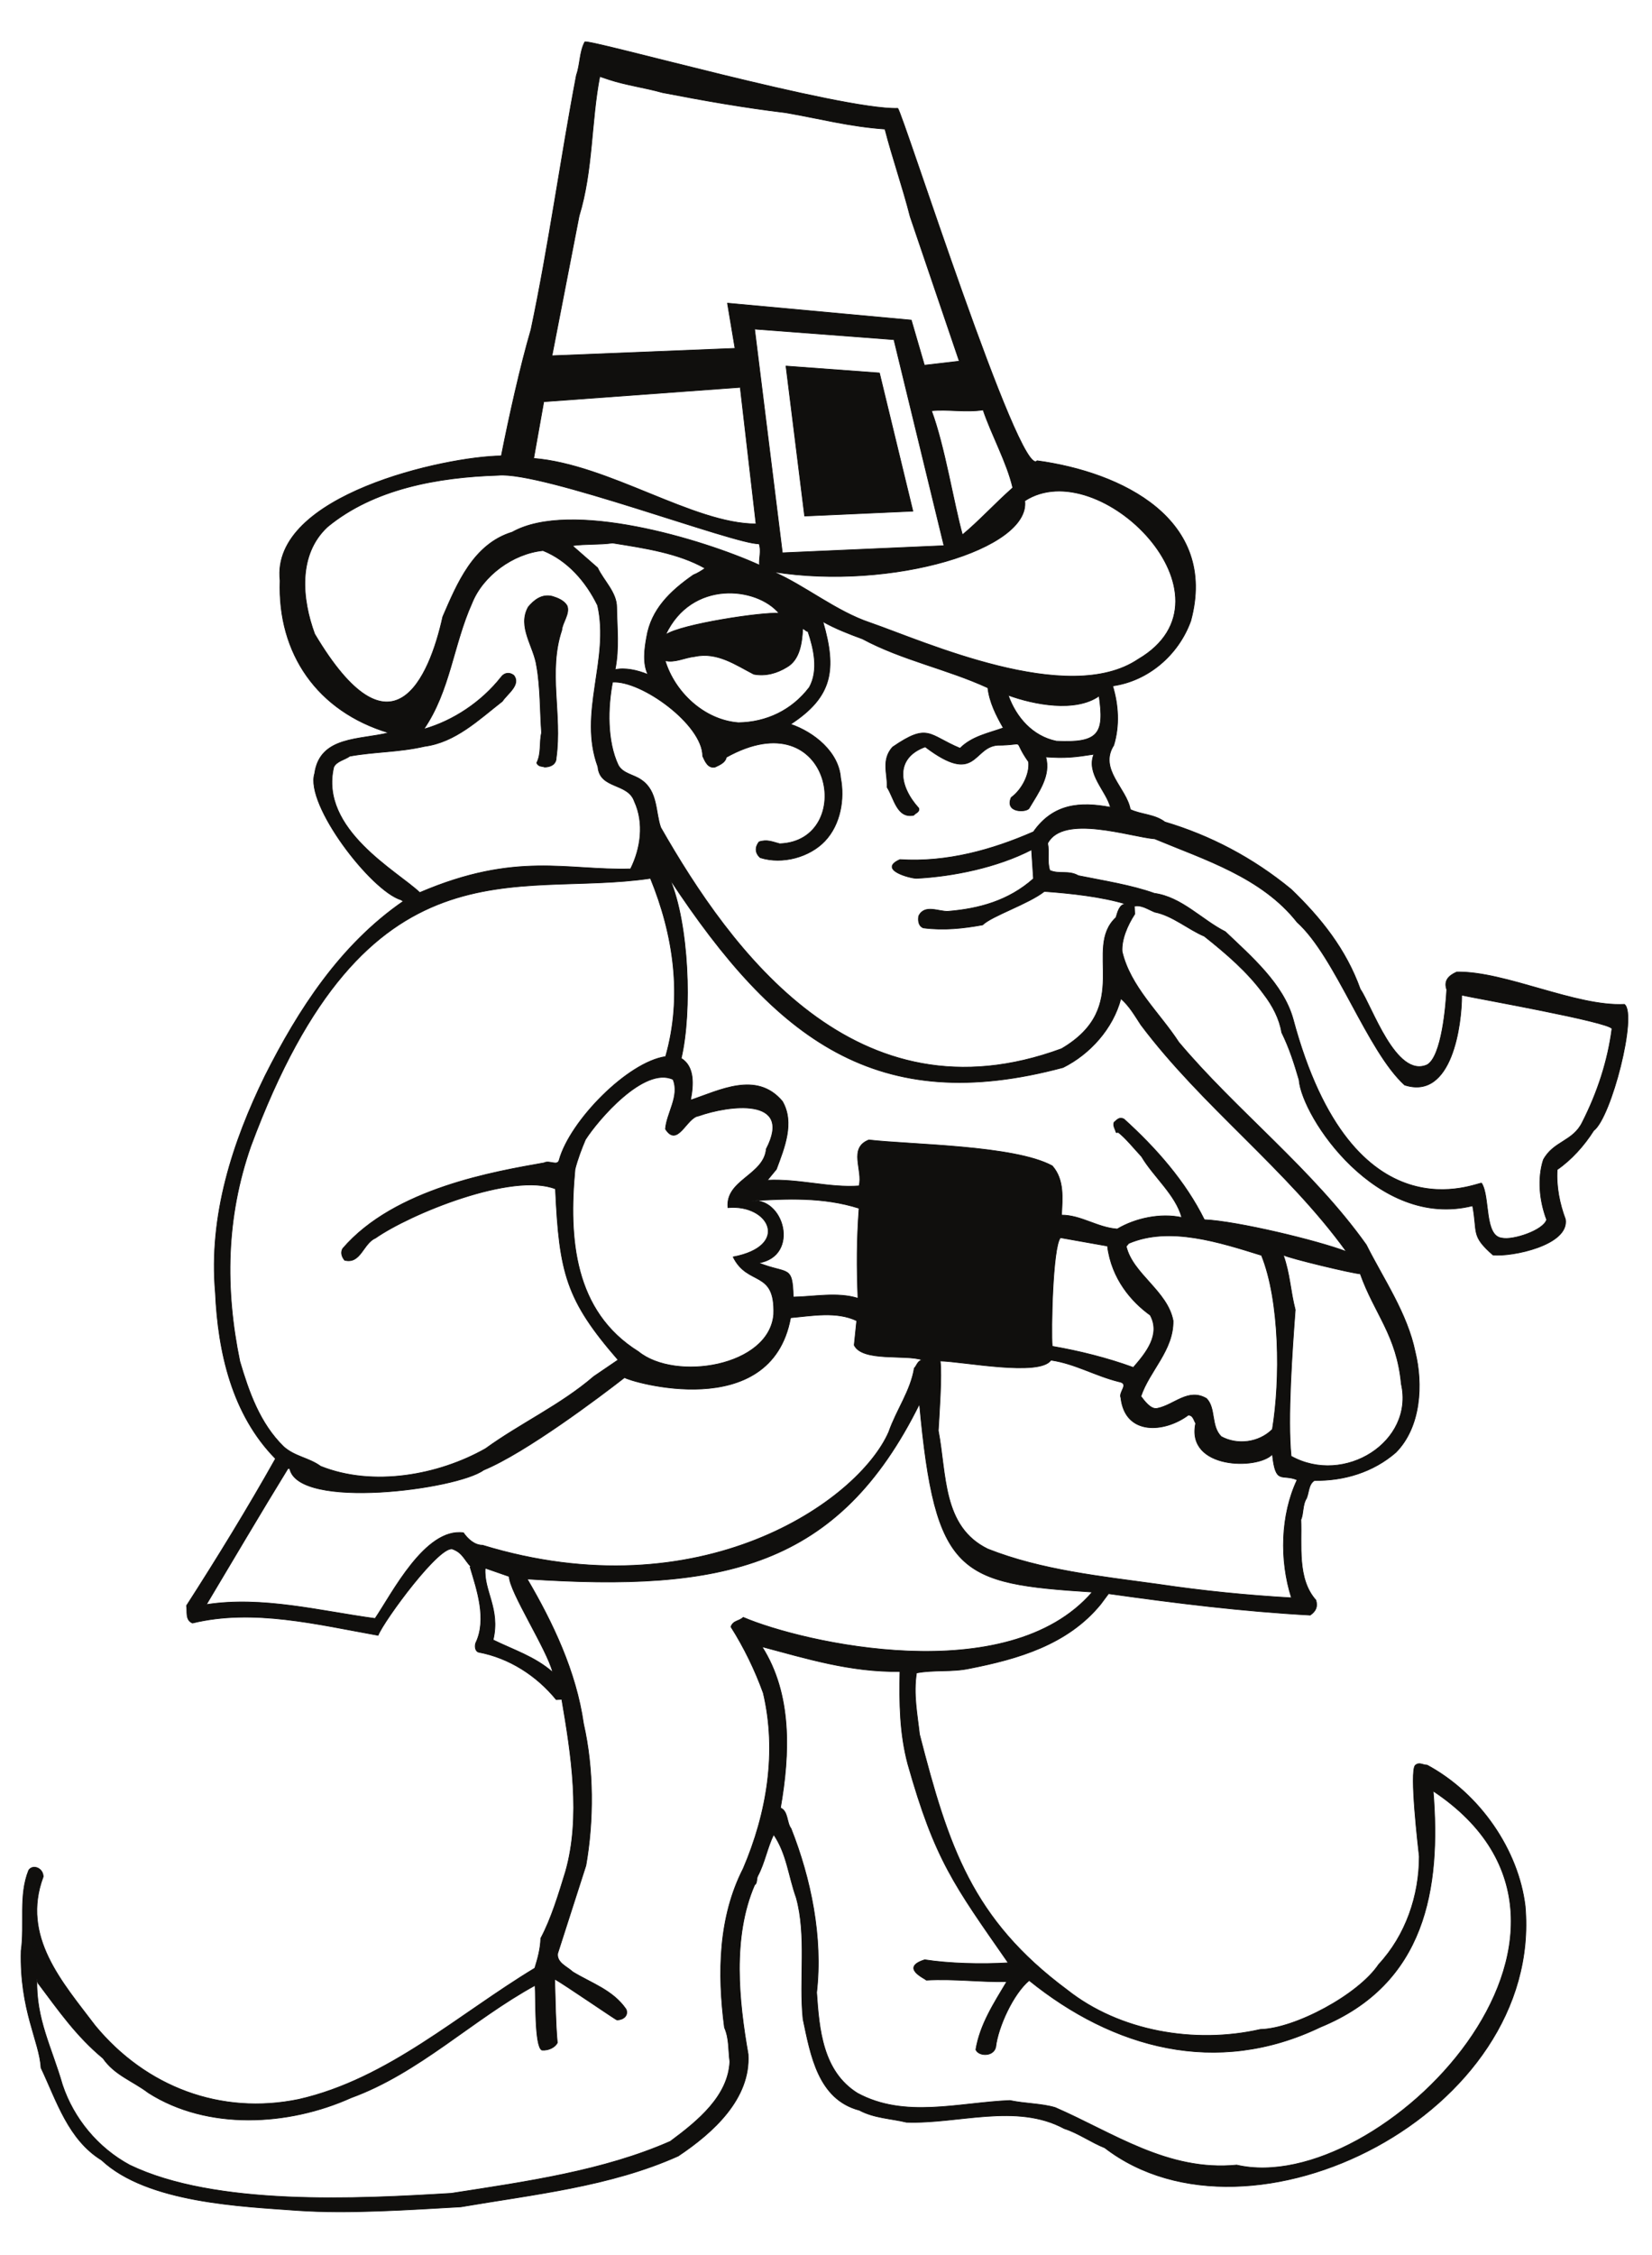 <?xml version="1.0" encoding="UTF-8"?>
<svg xmlns="http://www.w3.org/2000/svg" xmlns:xlink="http://www.w3.org/1999/xlink" width="296.748pt" height="404.878pt" viewBox="0 0 296.748 404.878" version="1.1">
<g id="surface1">
<path style="fill:none;stroke-width:0.12;stroke-linecap:butt;stroke-linejoin:round;stroke:rgb(6.476%,5.928%,5.235%);stroke-opacity:1;stroke-miterlimit:10;" d="M -0.002 -0 C -2.834 -14.829 -4.99 -30.7 -8.162 -45.7 C -10.064 -52.161 -12.135 -61.489 -13.494 -68.379 C -23.557 -68.489 -54.99 -75.379 -53.236 -90.77 C -53.717 -103.918 -46.486 -114.27 -33.732 -118.09 C -38.807 -119.399 -46.092 -118.629 -47.025 -125.411 C -48.783 -130.989 -36.908 -146.442 -31.521 -148.09 L -31.096 -148.34 C -42.436 -156.161 -49.947 -167.79 -55.955 -179.719 C -61.74 -191.54 -66.076 -204.782 -64.857 -218.61 C -64.377 -229.27 -61.881 -240.469 -54.057 -248.43 C -58.99 -257.219 -64.572 -266.321 -70.045 -274.821 C -69.846 -275.79 -70.326 -277.399 -68.967 -277.942 C -58.053 -275.297 -46.572 -278.2 -35.631 -280.149 C -34.557 -277.457 -24.295 -263.481 -22.139 -264.7 C -20.439 -265.379 -20.182 -266.52 -18.963 -267.821 L -19.107 -267.879 C -17.889 -271.93 -16.045 -277.258 -18.084 -281.508 C -18.283 -282.047 -18.228 -282.989 -17.549 -283.18 C -12.076 -284.207 -7.143 -287.379 -3.631 -291.692 L -2.635 -291.629 C -0.936 -301.547 0.822 -312.829 -1.955 -322.559 C -3.174 -326.532 -4.506 -330.981 -6.408 -334.547 C -6.463 -336.45 -6.943 -338.149 -7.482 -339.907 C -21.119 -348.125 -33.818 -359.805 -49.861 -363.461 C -63.838 -366.352 -77.33 -361.278 -86.455 -350.223 C -92.322 -342.457 -99.807 -334.239 -95.783 -323.489 C -95.783 -321.93 -97.654 -321.2 -98.393 -322.329 C -100.232 -326.872 -99.072 -332 -99.752 -336.79 C -100.033 -347.446 -96.436 -353.059 -96.182 -357.793 C -93.346 -363.774 -91.303 -370.661 -85.295 -374.375 C -77.072 -382.082 -60.064 -382.68 -50.088 -383.418 C -40.904 -384.043 -30.303 -383.301 -20.779 -382.766 C -7.682 -380.528 6.096 -379.11 18.283 -373.637 C 24.576 -369.442 31.322 -363.321 30.842 -355.356 C 29.17 -345.829 27.947 -334.348 32.002 -324.969 C 32.541 -324.629 32.26 -323.891 32.6 -323.29 C 33.818 -321 34.299 -318.219 35.432 -315.918 C 37.814 -319.442 38.068 -323.29 39.486 -327.258 C 41.385 -334.09 39.967 -341.973 40.705 -349.063 C 42.064 -355.497 43.397 -363.461 50.826 -365.418 C 53.463 -366.832 56.439 -366.891 59.272 -367.571 C 68.568 -367.911 78.975 -364.055 87.619 -368.707 C 90.17 -369.528 92.467 -371.2 94.904 -372.165 C 121.014 -392.262 173.682 -366.012 170.42 -328.77 C 169.229 -318.758 162.342 -308.579 152.814 -303.45 C 151.994 -303.45 151.397 -302.829 150.662 -303.508 C 149.643 -304.731 151.201 -318.079 151.397 -319.84 C 151.397 -326.918 148.959 -334.008 144.111 -339.231 C 140.455 -344.696 129.061 -350.762 122.854 -350.903 C 111.033 -353.594 97.541 -351.243 88.158 -343.817 C 71.064 -331.122 66.814 -318.079 61.623 -297.918 C 61.229 -294.321 60.49 -290.75 61.088 -286.899 C 64.318 -286.297 67.436 -286.782 70.611 -286.098 C 79.256 -284.399 88.217 -281.848 94.166 -274.571 L 95.584 -272.668 C 107.658 -274.372 119.479 -275.84 131.811 -276.52 C 132.83 -275.79 133.174 -275.02 132.83 -273.829 C 129.4 -269.981 130.338 -263.969 130.139 -259.372 C 130.619 -258.348 130.393 -256.68 131.158 -255.52 C 131.611 -254.379 131.498 -253.02 132.576 -252.34 C 137.818 -252.43 143.096 -250.872 147.201 -247.297 C 151.736 -242.707 152.08 -235 150.662 -229.27 C 149.244 -222.321 144.99 -216.231 141.873 -210.02 C 132.236 -196.469 118.518 -185.93 108.197 -173.649 C 104.768 -168.379 99.494 -163.68 98.022 -157.379 C 97.881 -155.231 98.955 -152.68 100.291 -150.641 L 100.232 -149.219 C 101.51 -148.957 102.674 -149.809 103.893 -150.297 C 107.064 -150.918 109.9 -153.411 112.791 -154.629 C 116.76 -157.782 120.557 -161.04 123.447 -165.008 C 125.064 -167.11 126.283 -169.457 126.682 -171.899 C 128.1 -174.79 128.92 -177.418 129.799 -180.399 C 130.338 -187.149 143.83 -207.329 160.979 -203.02 C 161.916 -207.95 160.639 -208.348 164.639 -211.86 C 168.01 -212.207 178.385 -210.11 177.647 -205.43 C 176.627 -202.739 175.975 -199.559 176.174 -196.532 C 178.725 -194.77 181.022 -192.219 182.721 -189.532 C 185.897 -187.149 190.604 -168.661 188.248 -166.848 C 179.549 -167.297 166.85 -160.899 158.147 -161.04 C 156.588 -161.719 155.791 -162.661 156.33 -164.207 C 156.189 -166.957 155.451 -176.207 152.814 -177.707 C 147.201 -180.2 142.897 -167.161 140.799 -164.129 C 138.244 -156.989 133.768 -151.372 128.381 -146.192 C 121.494 -140.52 113.811 -136.52 105.705 -134.11 C 103.807 -132.692 101.51 -132.809 99.494 -131.872 C 98.814 -128.02 93.772 -124.641 96.522 -120.329 C 97.6 -116.758 97.342 -113.047 96.322 -109.68 C 102.674 -108.797 108.143 -104.149 110.354 -98 C 115.283 -79.77 98.022 -71.321 82.744 -69.25 C 79.713 -73.02 58.451 -6.321 57.713 -5.981 C 47.397 -6.27 2.24 6.539 1.502 5.949 C 0.537 4.14 0.682 1.902 -0.002 -0 Z M 0.482 -25.29 L -4.393 -50.399 L 28.486 -49.071 L 27.127 -40.957 L 60.15 -44 L 62.506 -52.098 L 68.768 -51.372 L 59.951 -25.43 C 58.592 -20.098 56.779 -14.969 55.416 -9.7 C 48.928 -9.239 43.795 -7.829 37.529 -6.75 C 30.189 -5.872 22.764 -4.571 15.447 -3.149 C 12.357 -2.27 8.9 -1.821 5.811 -0.801 L 4.193 -0.258 C 2.635 -8.219 2.975 -17.211 0.482 -25.29 Z M 32.002 -45.61 L 36.99 -85.782 L 66.022 -84.5 L 57.033 -47.508 Z M -5.869 -58.649 L -7.682 -68.829 C 5.811 -69.911 21.006 -80.59 32.26 -80.59 L 29.424 -56.071 Z M 63.779 -60.27 C 66.158 -66.668 67.775 -76.942 69.338 -82.547 C 72.283 -80.11 75.119 -76.989 78.381 -74.098 C 77.303 -69.508 74.58 -64.661 73.049 -60.129 C 69.932 -60.61 66.697 -59.981 63.779 -60.27 Z M -44.728 -81.129 C -50.088 -86.122 -49.322 -94.09 -47.025 -100.348 C -33.139 -123.707 -26.447 -108.321 -24.01 -97.258 C -21.459 -91.391 -18.568 -84.219 -11.537 -82.071 C -1.076 -76.2 22.619 -83.34 32.881 -87.989 C 32.74 -86.911 33.279 -85.379 32.799 -84.161 C 28.686 -84.36 -6.123 -71.122 -14.033 -71.86 C -24.83 -72.2 -36.369 -74.239 -44.728 -81.129 Z M 35.432 -89.207 C 41.104 -91.7 46.658 -96.297 52.779 -98.34 C 62.506 -101.707 88.299 -113.391 100.912 -104.891 C 119.936 -93.75 93.885 -67.75 80.533 -76.45 C 81.553 -85.098 56.693 -92.579 35.432 -89.207 Z M -0.736 -84.5 L 3.799 -88.469 C 4.873 -90.77 7.229 -92.872 7.229 -95.559 C 7.283 -99.329 7.709 -102.93 6.943 -106.758 C 8.701 -106.36 10.943 -106.84 12.842 -107.629 C 11.877 -105.622 12.217 -103.04 12.615 -100.891 C 13.436 -95.957 16.811 -92.668 21.006 -89.75 C 21.686 -89.489 22.479 -89.008 23.104 -88.559 C 18.283 -85.84 12.357 -84.957 6.49 -84.02 C 4.111 -84.36 1.615 -84.161 -0.736 -84.5 Z M -18.768 -94.821 C -22.139 -102.309 -22.678 -110.547 -27.412 -117.442 C -22.139 -115.942 -17.064 -112.571 -13.549 -108.122 C -12.955 -107.29 -12.018 -107.18 -11.256 -107.782 C -9.92 -109.481 -12.475 -111.149 -13.295 -112.43 C -17.603 -115.797 -21.74 -119.797 -27.271 -120.532 C -31.975 -121.61 -36.115 -121.469 -40.705 -122.29 C -41.643 -122.969 -43.057 -123.168 -43.596 -124.25 C -46.232 -135.442 -32.061 -143.008 -28.146 -146.782 C -10.799 -139.348 -1.674 -142.872 9.725 -142.532 C 11.537 -138.899 12.217 -134.309 10.404 -130.399 C 9.24 -127.02 4.193 -128.239 3.854 -124.192 C 0.283 -114.52 6.01 -104.942 3.799 -95.219 C 1.701 -90.911 -1.615 -87.141 -6.01 -85.379 C -11.396 -85.918 -16.811 -89.891 -18.768 -94.821 Z M 16.018 -100.489 C 18.764 -98.59 33.479 -96.379 36.397 -96.641 C 32.4 -91.848 20.662 -90.571 16.018 -100.489 Z M 38.467 -116.559 C 42.662 -117.981 47.111 -121.547 47.451 -126.2 C 48.189 -129.969 47.451 -134.559 44.615 -137.54 C 41.924 -140.379 37.049 -141.79 33.022 -140.52 C 32.061 -139.692 32.061 -138.622 32.799 -137.68 C 34.213 -137.2 35.232 -137.68 36.51 -138.02 C 50.428 -137.54 45.979 -111.891 26.928 -122.489 C 26.729 -123.508 25.596 -123.911 24.916 -124.25 C 23.643 -124.532 23.104 -123.231 22.678 -122.29 C 22.678 -116.622 11.678 -108.661 6.49 -109 C 5.611 -113.532 5.471 -119.598 7.514 -123.911 C 8.361 -125.457 10.346 -125.61 11.623 -126.54 C 14.654 -128.547 14.174 -132.411 15.139 -135.098 C 27.752 -157.18 50.229 -188.418 87.139 -174.821 C 100.033 -167.25 90.936 -156.84 96.916 -151.258 C 97.256 -150.149 97.541 -148.957 98.615 -148.821 C 94.424 -147.547 88.838 -146.918 84.049 -146.579 C 81.213 -148.821 74.58 -150.981 72.967 -152.59 C 69.533 -153.219 66.022 -153.61 62.307 -153.129 C 61.369 -152.731 61.369 -151.707 61.482 -150.981 C 62.561 -148.821 65.084 -150.239 66.756 -150.149 C 72.229 -149.7 77.611 -148.282 82.092 -144.29 L 81.752 -139.098 C 75.6 -142.27 67.689 -143.891 61.088 -144.231 C 59.951 -144.231 54.057 -142.668 58.111 -140.86 C 66.557 -141.399 74.721 -139.098 82.092 -135.872 C 85.662 -130.79 90.51 -130.45 95.924 -131.469 C 95.189 -128.547 91.529 -125.457 92.947 -121.95 C 89.518 -122.489 87.76 -122.692 84.303 -122.43 C 85.268 -125.809 82.971 -128.84 81.326 -131.622 C 80.932 -132.411 76.873 -132.547 78.096 -129.719 C 80.053 -128.297 81.467 -125.457 81.213 -123.309 C 78.096 -118.918 81.127 -120.329 75.654 -120.329 C 71.15 -120.668 71.889 -127.622 62.647 -120.622 C 57.119 -122.629 57.912 -127.7 61.482 -131.622 C 61.713 -132.348 60.889 -132.489 60.604 -132.891 C 57.572 -133.571 57.033 -129.77 55.814 -127.899 C 55.9 -125.457 54.736 -122.969 56.779 -120.668 C 63.24 -116.219 63.24 -118.52 68.908 -120.872 C 71.064 -118.719 73.982 -118.18 76.678 -117.219 C 75.4 -115.008 74.182 -112.571 73.9 -110.02 C 66.557 -106.641 58.533 -105.079 51.365 -101.231 C 48.955 -100.348 46.518 -99.411 44.275 -98.141 C 46.772 -106.758 46.033 -111.629 38.467 -116.559 Z M 40.65 -99.411 C 40.506 -101.848 40.166 -104.942 37.814 -106.297 C 36.057 -107.379 34.018 -107.981 31.861 -107.579 C 28.686 -105.957 25.314 -103.52 21.26 -104.399 C 19.389 -104.598 17.689 -105.571 15.932 -105.141 C 17.631 -110.75 22.873 -115.797 29.084 -116.282 C 34.1 -116.219 38.693 -114.071 41.838 -109.93 C 43.541 -106.84 42.604 -102.93 41.584 -99.899 C 41.186 -99.899 40.959 -99.411 40.65 -99.411 Z M 86.201 -119.598 C 93.885 -119.989 94.85 -118.18 93.885 -111.489 C 89.631 -114.469 82.205 -113.047 77.557 -111.348 C 78.975 -115.348 81.947 -118.719 86.201 -119.598 Z M 84.643 -137.942 C 84.982 -139.5 84.502 -141.2 85.037 -142.809 C 86.799 -143.547 88.357 -142.731 90.17 -143.75 C 94.904 -144.707 99.693 -145.45 103.807 -146.918 C 108.736 -147.598 112.311 -151.661 116.561 -153.809 C 121.236 -158.258 126.967 -163.192 128.721 -169.457 C 139.522 -209.77 162.197 -198.571 162.596 -198.969 C 164.154 -201.411 162.99 -208.547 166.311 -208.829 C 168.209 -209.231 173.682 -207.469 174.275 -205.52 C 172.998 -202.141 172.604 -198.149 173.682 -194.77 C 175.494 -191.399 179.01 -191.481 180.682 -188.032 C 183.4 -182.7 185.272 -176.969 186.01 -171.219 C 185.412 -170 161.857 -165.829 159.022 -165.207 C 159.022 -170.418 157.322 -184.11 148.764 -181.34 C 142.018 -175.207 136.404 -158.348 129.459 -152.11 C 123.107 -144.032 112.791 -140.86 103.893 -137.141 C 99.553 -136.797 87.42 -132.61 84.643 -137.942 Z M -58.506 -192.36 C -62.959 -205.122 -63.154 -217.93 -60.463 -230.969 C -58.846 -236.411 -56.893 -242.079 -52.584 -246.282 C -50.541 -248.09 -48.103 -248.231 -45.951 -249.79 C -36.568 -253.559 -24.775 -251.411 -16.326 -246.622 C -10.064 -242.079 -2.834 -238.79 3.119 -233.661 L 7.482 -230.692 C -1.869 -219.942 -3.092 -215.098 -3.771 -199.989 C -11.537 -196.93 -29.904 -204.489 -36.115 -208.829 C -38.322 -209.77 -38.752 -213.54 -41.643 -212.797 C -42.182 -212.122 -42.377 -211.379 -41.982 -210.7 C -32.654 -199.848 -14.568 -196.872 -5.811 -195.309 C -4.846 -194.77 -3.373 -195.989 -3.092 -194.77 C -1.135 -187.77 9.186 -177.231 16.018 -176.231 C 19.104 -165.43 17.432 -154.348 13.295 -144.231 C -10.943 -147.86 -37.643 -136.071 -58.506 -192.36 Z M 18.822 -176.547 C 21.26 -178.047 21.006 -181.34 20.522 -183.918 L 20.467 -184.059 C 25.596 -182.36 32.342 -178.731 36.99 -184.258 C 39.232 -188.11 37.33 -192.668 35.916 -196.469 L 34.299 -198.43 C 39.967 -198.149 45.494 -199.848 50.768 -199.45 C 51.506 -196.61 48.814 -192.668 52.525 -191.2 C 60.15 -192.079 78.635 -192.141 85.467 -195.848 C 87.678 -198.34 87.279 -201.75 87.139 -204.692 C 90.65 -204.692 93.545 -206.93 97.143 -207.192 C 100.432 -205.231 104.967 -204.297 108.736 -205.122 C 107.658 -201.059 103.607 -197.75 101.51 -194.18 C 100.232 -192.821 98.615 -190.797 97.256 -189.782 C 97.256 -189.918 96.916 -189.918 96.916 -189.782 C 96.803 -189.297 96.322 -188.649 96.576 -188.032 C 97.256 -187.43 97.541 -187.09 98.334 -187.43 C 104.088 -192.622 109.416 -198.68 112.791 -205.52 C 118.604 -205.77 133.029 -209.231 138.303 -211.239 C 127.647 -196.469 112.393 -185.192 101.397 -170.54 C 100.291 -168.86 99.299 -167.11 97.795 -165.829 C 96.381 -171.219 92.213 -175.809 87.42 -178.192 C 54.057 -187.149 35.857 -173.309 16.811 -144.43 C 20.182 -152.391 20.807 -168.04 18.822 -176.547 Z M 1.615 -191.141 C 0.963 -192.668 0.197 -194.661 -0.256 -196.469 C -1.42 -208.891 -0.455 -221.981 11.139 -229.207 C 17.744 -234.598 34.639 -231.911 35.432 -222.52 C 35.717 -214.418 30.783 -217.532 28.147 -212.207 C 38.467 -210.25 34.639 -202.68 27.213 -203.36 C 26.729 -198.372 33.674 -197.547 34.1 -192.821 C 39.006 -183.379 27.268 -184.989 21.939 -186.891 C 19.787 -187.149 18.17 -192.668 15.986 -189.239 C 16.213 -186.348 18.568 -183.321 17.35 -180.34 C 12.158 -177.911 3.854 -187.629 1.615 -191.141 Z M 31.182 -202.141 C 37.33 -201.258 40.166 -212.059 32.74 -213.282 C 38.014 -215.379 38.807 -213.54 38.947 -219.411 C 42.604 -219.348 46.912 -218.469 50.568 -219.629 C 50.346 -213.821 50.346 -209.372 50.768 -203.469 C 44.275 -201.411 37.729 -201.75 31.182 -202.141 Z M 98.76 -210.309 C 99.893 -215.239 106.186 -218.329 107.178 -223.661 C 107.264 -228.989 102.928 -232.641 101.397 -237.231 C 101.936 -237.918 103.123 -239.668 104.346 -239.391 C 107.377 -238.79 109.9 -235.68 113.189 -237.629 C 114.889 -239.391 113.924 -242.559 115.822 -244.457 C 118.658 -246.02 122.568 -245.598 125.01 -243.161 C 126.482 -234.258 126.369 -220.09 123.053 -211.918 C 115.482 -209.571 106.525 -206.649 99.213 -209.77 Z M 85.467 -228.25 C 90.256 -229.071 95.389 -230.348 100.033 -232.047 C 102.33 -229.411 104.967 -226.149 103.068 -222.661 C 99.752 -220.282 96.123 -216.168 95.389 -210.25 L 86.939 -208.75 C 85.522 -210.45 85.236 -225.559 85.467 -228.25 Z M 126.967 -211.86 C 128.182 -215.239 128.24 -218.329 129.119 -221.7 C 128.58 -228.93 127.701 -241.2 128.381 -247.981 C 137.963 -253.309 150.522 -245.399 148.166 -235 C 147.346 -226.239 143.377 -222.469 140.799 -215.239 C 139.721 -215.239 128.041 -212.457 126.967 -211.86 Z M 38.467 -223.122 C 34.979 -242.219 9.467 -234.54 8.647 -233.86 C 4.252 -237.29 -9.1 -247.348 -16.67 -250.469 C -21.514 -253.989 -50.002 -257.668 -51.506 -250.192 L -51.818 -250.192 C -56.834 -258.348 -61.627 -266.52 -66.475 -274.622 C -56.408 -273.059 -46.033 -275.79 -36.17 -277.122 C -33.139 -272.668 -27.186 -260.79 -20.295 -261.731 C -19.561 -262.797 -18.342 -263.969 -16.865 -263.969 C 22.225 -275.899 50.627 -256.141 56.1 -243.641 C 57.518 -239.59 60.01 -236.297 60.689 -232.161 C 61.088 -231.848 61.229 -230.891 62.107 -230.692 C 59.189 -229.668 51.365 -231.079 49.893 -228.047 L 50.346 -223.661 C 46.717 -221.93 42.322 -222.782 38.467 -223.122 Z M 65.338 -230.891 C 65.682 -233.321 65.143 -240.809 64.998 -243.391 C 66.502 -251.207 65.682 -260.649 73.9 -264.649 C 83.564 -268.469 94.225 -269.547 104.486 -270.969 C 112.732 -272.192 120.475 -272.95 128.439 -273.411 C 126.283 -266.661 126.482 -258.547 129.459 -252.231 C 126.682 -251.071 125.604 -253.219 125.01 -247.641 C 122.369 -250.469 109.475 -250.329 111.232 -242.079 C 110.893 -241.54 110.779 -240.61 109.9 -240.61 C 105.647 -243.782 98.561 -244.321 97.795 -237.489 C 97.342 -236.411 99.439 -234.942 97.397 -234.598 C 93.092 -233.52 89.576 -231.372 85.236 -230.739 C 83.17 -233.719 69.447 -230.969 65.338 -230.891 Z M -8.846 -270.032 C -4.252 -277.86 -0.057 -286.641 1.275 -296.032 C 3.119 -304.129 3.119 -313.43 1.701 -321.481 L -3.373 -337.27 C -3.572 -338.942 -1.674 -339.622 -0.682 -340.559 C 2.635 -342.598 6.549 -343.817 8.928 -347.301 C 9.381 -348.465 8.361 -349.204 7.283 -349.204 C 7.088 -349.204 -2.213 -342.797 -3.912 -341.864 C -3.771 -345.969 -3.771 -349.489 -3.432 -353.313 C -3.853 -354.133 -5.045 -354.731 -6.209 -354.618 C -7.541 -353.993 -7.283 -345.149 -7.428 -342.997 C -18.768 -349.204 -28.264 -358.727 -40.478 -363.176 C -51.76 -368.25 -66.275 -369.043 -76.877 -362.297 C -79.709 -360.145 -82.943 -359.125 -85.041 -356.09 C -89.83 -352.125 -93.006 -347.532 -96.717 -342.598 L -96.916 -341.864 C -97.115 -349.063 -94.279 -354.079 -92.322 -360.879 C -90.311 -366.891 -85.975 -372.165 -80.248 -375.254 C -64.857 -382.68 -39.346 -381.348 -22.478 -380.329 C -8.9 -378.231 4.873 -376.274 16.865 -371 C 21.885 -367.29 27.268 -362.836 27.553 -356.688 C 27.268 -354.532 27.467 -352.579 26.588 -350.563 C 25.314 -340.786 25.514 -330.719 29.963 -322.02 C 34.213 -312.098 36.057 -301.071 33.561 -290.5 C 32.061 -286.36 30.104 -282.329 27.752 -278.622 C 28.147 -277.457 29.17 -277.661 29.963 -276.918 C 40.705 -281.508 77.498 -289.957 92.662 -272.379 C 68.713 -270.848 64.463 -269.348 61.623 -238.598 C 47.057 -268.02 26.334 -272.379 -8.846 -270.032 Z M -14.967 -280.969 C -11.256 -282.79 -7.482 -283.95 -4.252 -286.782 C -5.33 -282.59 -12.076 -272.27 -12.076 -269.579 L -16.385 -268.079 C -16.725 -272.129 -13.635 -275.36 -14.967 -280.969 Z M 33.334 -282.192 C 38.748 -290.7 38.354 -301.348 36.65 -311.129 C 38.068 -311.758 37.729 -313.77 38.553 -314.848 C 42.123 -323.891 44.275 -334.348 43.143 -344.27 C 43.596 -350.903 44.221 -358.446 50.486 -362.356 C 58.99 -366.95 68.568 -364.055 77.842 -363.661 C 80.729 -364.254 83.564 -364.2 86.006 -364.934 C 96.381 -369.442 106.24 -376.473 118.604 -375.254 C 144.369 -381.207 191.479 -333.071 153.893 -308.098 C 155.311 -325.649 152.533 -342.739 133.654 -350.481 C 114.943 -359.465 96.381 -354.278 81.326 -342.118 C 78.49 -344.469 75.74 -350.422 75.314 -354.079 C 74.92 -355.836 72.229 -355.75 71.744 -354.532 C 72.482 -350.028 75.006 -346.168 77.303 -342.317 C 72.768 -342.457 67.975 -341.778 62.846 -342.059 C 62.647 -341.778 58.053 -339.821 62.561 -338.399 C 66.897 -339.079 72.768 -339.231 77.557 -338.942 C 67.834 -324.969 64.404 -320.52 59.525 -303.25 C 58.053 -297.7 57.998 -292.309 58.111 -286.641 C 49.209 -286.782 41.244 -284.29 33.334 -282.192 Z M 33.334 -282.192 " transform="matrix(1,0,0,-1,103.545,13.476)"/>
<path style=" stroke:none;fill-rule:evenodd;fill:rgb(6.476%,5.928%,5.235%);fill-opacity:1;" d="M 103.543 13.477 C 100.711 28.305 98.555 44.176 95.383 59.176 C 93.48 65.637 91.41 74.965 90.051 81.855 C 79.988 81.965 48.555 88.855 50.309 104.246 C 49.828 117.395 57.059 127.746 69.812 131.566 C 64.738 132.875 57.453 132.105 56.52 138.887 C 54.762 144.465 66.637 159.918 72.023 161.566 L 72.449 161.816 C 61.109 169.637 53.598 181.266 47.59 193.195 C 41.805 205.016 37.469 218.258 38.688 232.086 C 39.168 242.746 41.664 253.945 49.488 261.906 C 44.555 270.695 38.973 279.797 33.5 288.297 C 33.699 289.266 33.219 290.875 34.578 291.418 C 45.492 288.773 56.973 291.676 67.914 293.625 C 68.988 290.934 79.25 276.957 81.406 278.176 C 83.105 278.855 83.363 279.996 84.582 281.297 L 84.438 281.355 C 85.656 285.406 87.5 290.734 85.461 294.984 C 85.262 295.523 85.316 296.465 85.996 296.656 C 91.469 297.684 96.402 300.855 99.914 305.168 L 100.91 305.105 C 102.609 315.023 104.367 326.305 101.59 336.035 C 100.371 340.008 99.039 344.457 97.137 348.023 C 97.082 349.926 96.602 351.625 96.062 353.383 C 82.426 361.602 69.727 373.281 53.684 376.938 C 39.707 379.828 26.215 374.754 17.09 363.699 C 11.223 355.934 3.738 347.715 7.762 336.965 C 7.762 335.406 5.891 334.676 5.152 335.805 C 3.312 340.348 4.473 345.477 3.793 350.266 C 3.512 360.922 7.109 366.535 7.363 371.27 C 10.199 377.25 12.242 384.137 18.25 387.852 C 26.473 395.559 43.48 396.156 53.457 396.895 C 62.641 397.52 73.242 396.777 82.766 396.242 C 95.863 394.004 109.641 392.586 121.828 387.113 C 128.121 382.918 134.867 376.797 134.387 368.832 C 132.715 359.305 131.492 347.824 135.547 338.445 C 136.086 338.105 135.805 337.367 136.145 336.766 C 137.363 334.477 137.844 331.695 138.977 329.395 C 141.359 332.918 141.613 336.766 143.031 340.734 C 144.93 347.566 143.512 355.449 144.25 362.539 C 145.609 368.973 146.941 376.938 154.371 378.895 C 157.008 380.309 159.984 380.367 162.816 381.047 C 172.113 381.387 182.52 377.531 191.164 382.184 C 193.715 383.004 196.012 384.676 198.449 385.641 C 224.559 405.738 277.227 379.488 273.965 342.246 C 272.773 332.234 265.887 322.055 256.359 316.926 C 255.539 316.926 254.941 316.305 254.207 316.984 C 253.188 318.207 254.746 331.555 254.941 333.316 C 254.941 340.395 252.504 347.484 247.656 352.707 C 244 358.172 232.605 364.238 226.398 364.379 C 214.578 367.07 201.086 364.719 191.703 357.293 C 174.609 344.598 170.359 331.555 165.168 311.395 C 164.773 307.797 164.035 304.227 164.633 300.375 C 167.863 299.773 170.98 300.258 174.156 299.574 C 182.801 297.875 191.762 295.324 197.711 288.047 L 199.129 286.145 C 211.203 287.848 223.023 289.316 235.355 289.996 C 236.375 289.266 236.719 288.496 236.375 287.305 C 232.945 283.457 233.883 277.445 233.684 272.848 C 234.164 271.824 233.938 270.156 234.703 268.996 C 235.156 267.855 235.043 266.496 236.121 265.816 C 241.363 265.906 246.641 264.348 250.746 260.773 C 255.281 256.184 255.625 248.477 254.207 242.746 C 252.789 235.797 248.535 229.707 245.418 223.496 C 235.781 209.945 222.062 199.406 211.742 187.125 C 208.312 181.855 203.039 177.156 201.566 170.855 C 201.426 168.707 202.5 166.156 203.836 164.117 L 203.777 162.695 C 205.055 162.434 206.219 163.285 207.438 163.773 C 210.609 164.395 213.445 166.887 216.336 168.105 C 220.305 171.258 224.102 174.516 226.992 178.484 C 228.609 180.586 229.828 182.934 230.227 185.375 C 231.645 188.266 232.465 190.895 233.344 193.875 C 233.883 200.625 247.375 220.805 264.523 216.496 C 265.461 221.426 264.184 221.824 268.184 225.336 C 271.555 225.684 281.93 223.586 281.191 218.906 C 280.172 216.215 279.52 213.035 279.719 210.008 C 282.27 208.246 284.566 205.695 286.266 203.008 C 289.441 200.625 294.148 182.137 291.793 180.324 C 283.094 180.773 270.395 174.375 261.691 174.516 C 260.133 175.195 259.336 176.137 259.875 177.684 C 259.734 180.434 258.996 189.684 256.359 191.184 C 250.746 193.676 246.441 180.637 244.344 177.605 C 241.789 170.465 237.312 164.848 231.926 159.668 C 225.039 153.996 217.355 149.996 209.25 147.586 C 207.352 146.168 205.055 146.285 203.039 145.348 C 202.359 141.496 197.316 138.117 200.066 133.805 C 201.145 130.234 200.887 126.523 199.867 123.156 C 206.219 122.273 211.688 117.625 213.898 111.477 C 218.828 93.246 201.566 84.797 186.289 82.727 C 183.258 86.496 161.996 19.797 161.258 19.457 C 150.941 19.746 105.785 6.938 105.047 7.527 C 104.082 9.336 104.227 11.574 103.543 13.477 M 104.027 38.766 L 99.152 63.875 L 132.031 62.547 L 130.672 54.434 L 163.695 57.477 L 166.051 65.574 L 172.312 64.848 L 163.496 38.906 C 162.137 33.574 160.324 28.445 158.961 23.176 C 152.473 22.715 147.34 21.305 141.074 20.227 C 133.734 19.348 126.309 18.047 118.992 16.625 C 115.902 15.746 112.445 15.297 109.355 14.277 L 107.738 13.734 C 106.18 21.695 106.52 30.688 104.027 38.766 M 135.547 59.086 L 140.535 99.258 L 169.566 97.977 L 160.578 60.984 Z M 97.676 72.125 L 95.863 82.305 C 109.355 83.387 124.551 94.066 135.805 94.066 L 132.969 69.547 Z M 167.324 73.746 C 169.703 80.145 171.32 90.418 172.883 96.023 C 175.828 93.586 178.664 90.465 181.926 87.574 C 180.848 82.984 178.125 78.137 176.594 73.605 C 173.477 74.086 170.242 73.457 167.324 73.746 M 58.816 94.605 C 53.457 99.598 54.223 107.566 56.52 113.824 C 70.406 137.184 77.098 121.797 79.535 110.734 C 82.086 104.867 84.977 97.695 92.008 95.547 C 102.469 89.676 126.164 96.816 136.426 101.465 C 136.285 100.387 136.824 98.855 136.344 97.637 C 132.23 97.836 97.422 84.598 89.512 85.336 C 78.715 85.676 67.176 87.715 58.816 94.605 M 138.977 102.684 C 144.648 105.176 150.203 109.773 156.324 111.816 C 166.051 115.184 191.844 126.867 204.457 118.367 C 223.48 107.227 197.43 81.227 184.078 89.926 C 185.098 98.574 160.238 106.055 138.977 102.684 M 102.809 97.977 L 107.344 101.945 C 108.418 104.246 110.773 106.348 110.773 109.035 C 110.828 112.805 111.254 116.406 110.488 120.234 C 112.246 119.836 114.488 120.316 116.387 121.105 C 115.422 119.098 115.762 116.516 116.16 114.367 C 116.98 109.434 120.355 106.145 124.551 103.227 C 125.23 102.965 126.023 102.484 126.648 102.035 C 121.828 99.316 115.902 98.434 110.035 97.496 C 107.656 97.836 105.16 97.637 102.809 97.977 M 84.777 108.297 C 81.406 115.785 80.867 124.023 76.133 130.918 C 81.406 129.418 86.48 126.047 89.996 121.598 C 90.59 120.766 91.527 120.656 92.289 121.258 C 93.625 122.957 91.07 124.625 90.25 125.906 C 85.941 129.273 81.805 133.273 76.273 134.008 C 71.57 135.086 67.43 134.945 62.84 135.766 C 61.902 136.445 60.488 136.645 59.949 137.727 C 57.312 148.918 71.484 156.484 75.398 160.258 C 92.746 152.824 101.871 156.348 113.27 156.008 C 115.082 152.375 115.762 147.785 113.949 143.875 C 112.785 140.496 107.738 141.715 107.398 137.668 C 103.828 127.996 109.555 118.418 107.344 108.695 C 105.246 104.387 101.93 100.617 97.535 98.855 C 92.148 99.395 86.734 103.367 84.777 108.297 M 119.562 113.965 C 122.309 112.066 137.023 109.855 139.941 110.117 C 135.945 105.324 124.207 104.047 119.562 113.965 M 142.012 130.035 C 146.207 131.457 150.656 135.023 150.996 139.676 C 151.734 143.445 150.996 148.035 148.16 151.016 C 145.469 153.855 140.594 155.266 136.566 153.996 C 135.605 153.168 135.605 152.098 136.344 151.156 C 137.758 150.676 138.777 151.156 140.055 151.496 C 153.973 151.016 149.523 125.367 130.473 135.965 C 130.273 136.984 129.141 137.387 128.461 137.727 C 127.188 138.008 126.648 136.707 126.223 135.766 C 126.223 130.098 115.223 122.137 110.035 122.477 C 109.156 127.008 109.016 133.074 111.059 137.387 C 111.906 138.934 113.891 139.086 115.168 140.016 C 118.199 142.023 117.719 145.887 118.684 148.574 C 131.297 170.656 153.773 201.895 190.684 188.297 C 203.578 180.727 194.48 170.316 200.461 164.734 C 200.801 163.625 201.086 162.434 202.16 162.297 C 197.969 161.023 192.383 160.395 187.594 160.055 C 184.758 162.297 178.125 164.457 176.512 166.066 C 173.078 166.695 169.566 167.086 165.852 166.605 C 164.914 166.207 164.914 165.184 165.027 164.457 C 166.105 162.297 168.629 163.715 170.301 163.625 C 175.773 163.176 181.156 161.758 185.637 157.766 L 185.297 152.574 C 179.145 155.746 171.234 157.367 164.633 157.707 C 163.496 157.707 157.602 156.145 161.656 154.336 C 170.102 154.875 178.266 152.574 185.637 149.348 C 189.207 144.266 194.055 143.926 199.469 144.945 C 198.734 142.023 195.074 138.934 196.492 135.426 C 193.062 135.965 191.305 136.168 187.848 135.906 C 188.812 139.285 186.516 142.316 184.871 145.098 C 184.477 145.887 180.418 146.023 181.641 143.195 C 183.598 141.773 185.012 138.934 184.758 136.785 C 181.641 132.395 184.672 133.805 179.199 133.805 C 174.695 134.145 175.434 141.098 166.191 134.098 C 160.664 136.105 161.457 141.176 165.027 145.098 C 165.258 145.824 164.434 145.965 164.148 146.367 C 161.117 147.047 160.578 143.246 159.359 141.375 C 159.445 138.934 158.281 136.445 160.324 134.145 C 166.785 129.695 166.785 131.996 172.453 134.348 C 174.609 132.195 177.527 131.656 180.223 130.695 C 178.945 128.484 177.727 126.047 177.445 123.496 C 170.102 120.117 162.078 118.555 154.91 114.707 C 152.5 113.824 150.062 112.887 147.82 111.617 C 150.316 120.234 149.578 125.105 142.012 130.035 M 144.195 112.887 C 144.051 115.324 143.711 118.418 141.359 119.773 C 139.602 120.855 137.562 121.457 135.406 121.055 C 132.23 119.434 128.859 116.996 124.805 117.875 C 122.934 118.074 121.234 119.047 119.477 118.617 C 121.176 124.227 126.418 129.273 132.629 129.758 C 137.645 129.695 142.238 127.547 145.383 123.406 C 147.086 120.316 146.148 116.406 145.129 113.375 C 144.73 113.375 144.504 112.887 144.195 112.887 M 189.746 133.074 C 197.43 133.465 198.395 131.656 197.43 124.965 C 193.176 127.945 185.75 126.523 181.102 124.824 C 182.52 128.824 185.492 132.195 189.746 133.074 M 188.188 151.418 C 188.527 152.977 188.047 154.676 188.582 156.285 C 190.344 157.023 191.902 156.207 193.715 157.227 C 198.449 158.184 203.238 158.926 207.352 160.395 C 212.281 161.074 215.855 165.137 220.105 167.285 C 224.781 171.734 230.512 176.668 232.266 182.934 C 243.066 223.246 265.742 212.047 266.141 212.445 C 267.699 214.887 266.535 222.023 269.855 222.305 C 271.754 222.707 277.227 220.945 277.82 218.996 C 276.543 215.617 276.148 211.625 277.227 208.246 C 279.039 204.875 282.555 204.957 284.227 201.508 C 286.945 196.176 288.816 190.445 289.555 184.695 C 288.957 183.477 265.402 179.305 262.566 178.684 C 262.566 183.895 260.867 197.586 252.309 194.816 C 245.562 188.684 239.949 171.824 233.004 165.586 C 226.652 157.508 216.336 154.336 207.438 150.617 C 203.098 150.273 190.965 146.086 188.188 151.418 M 45.039 205.836 C 40.586 218.598 40.391 231.406 43.082 244.445 C 44.699 249.887 46.652 255.555 50.961 259.758 C 53.004 261.566 55.441 261.707 57.594 263.266 C 66.977 267.035 78.77 264.887 87.219 260.098 C 93.48 255.555 100.711 252.266 106.664 247.137 L 111.027 244.168 C 101.676 233.418 100.453 228.574 99.773 213.465 C 92.008 210.406 73.641 217.965 67.43 222.305 C 65.223 223.246 64.793 227.016 61.902 226.273 C 61.363 225.598 61.168 224.855 61.562 224.176 C 70.891 213.324 88.977 210.348 97.734 208.785 C 98.699 208.246 100.172 209.465 100.453 208.246 C 102.41 201.246 112.73 190.707 119.562 189.707 C 122.648 178.906 120.977 167.824 116.84 157.707 C 92.602 161.336 65.902 149.547 45.039 205.836 M 122.367 190.023 C 124.805 191.523 124.551 194.816 124.066 197.395 L 124.012 197.535 C 129.141 195.836 135.887 192.207 140.535 197.734 C 142.777 201.586 140.875 206.145 139.461 209.945 L 137.844 211.906 C 143.512 211.625 149.039 213.324 154.312 212.926 C 155.051 210.086 152.359 206.145 156.07 204.676 C 163.695 205.555 182.18 205.617 189.012 209.324 C 191.223 211.816 190.824 215.227 190.684 218.168 C 194.195 218.168 197.09 220.406 200.688 220.668 C 203.977 218.707 208.512 217.773 212.281 218.598 C 211.203 214.535 207.152 211.227 205.055 207.656 C 203.777 206.297 202.16 204.273 200.801 203.258 C 200.801 203.395 200.461 203.395 200.461 203.258 C 200.348 202.773 199.867 202.125 200.121 201.508 C 200.801 200.906 201.086 200.566 201.879 200.906 C 207.633 206.098 212.961 212.156 216.336 218.996 C 222.148 219.246 236.574 222.707 241.848 224.715 C 231.191 209.945 215.938 198.668 204.941 184.016 C 203.836 182.336 202.844 180.586 201.34 179.305 C 199.926 184.695 195.758 189.285 190.965 191.668 C 157.602 200.625 139.402 186.785 120.355 157.906 C 123.727 165.867 124.352 181.516 122.367 190.023 M 105.16 204.617 C 104.508 206.145 103.742 208.137 103.289 209.945 C 102.125 222.367 103.09 235.457 114.684 242.684 C 121.289 248.074 138.184 245.387 138.977 235.996 C 139.262 227.895 134.328 231.008 131.691 225.684 C 142.012 223.727 138.184 216.156 130.758 216.836 C 130.273 211.848 137.219 211.023 137.645 206.297 C 142.551 196.855 130.812 198.465 125.484 200.367 C 123.332 200.625 121.715 206.145 119.531 202.715 C 119.758 199.824 122.113 196.797 120.895 193.816 C 115.703 191.387 107.398 201.105 105.16 204.617 M 134.727 215.617 C 140.875 214.734 143.711 225.535 136.285 226.758 C 141.559 228.855 142.352 227.016 142.492 232.887 C 146.148 232.824 150.457 231.945 154.113 233.105 C 153.891 227.297 153.891 222.848 154.312 216.945 C 147.82 214.887 141.273 215.227 134.727 215.617 M 202.305 223.785 C 203.438 228.715 209.73 231.805 210.723 237.137 C 210.809 242.465 206.473 246.117 204.941 250.707 C 205.48 251.395 206.668 253.145 207.891 252.867 C 210.922 252.266 213.445 249.156 216.734 251.105 C 218.434 252.867 217.469 256.035 219.367 257.934 C 222.203 259.496 226.113 259.074 228.555 256.637 C 230.027 247.734 229.914 233.566 226.598 225.395 C 219.027 223.047 210.07 220.125 202.758 223.246 Z M 189.012 241.727 C 193.801 242.547 198.934 243.824 203.578 245.523 C 205.875 242.887 208.512 239.625 206.613 236.137 C 203.297 233.758 199.668 229.645 198.934 223.727 L 190.484 222.227 C 189.066 223.926 188.781 239.035 189.012 241.727 M 230.512 225.336 C 231.727 228.715 231.785 231.805 232.664 235.176 C 232.125 242.406 231.246 254.676 231.926 261.457 C 241.508 266.785 254.066 258.875 251.711 248.477 C 250.891 239.715 246.922 235.945 244.344 228.715 C 243.266 228.715 231.586 225.934 230.512 225.336 M 142.012 236.598 C 138.523 255.695 113.012 248.016 112.191 247.336 C 107.797 250.766 94.445 260.824 86.875 263.945 C 82.031 267.465 53.543 271.145 52.039 263.668 L 51.727 263.668 C 46.711 271.824 41.918 279.996 37.07 288.098 C 47.137 286.535 57.512 289.266 67.375 290.598 C 70.406 286.145 76.359 274.266 83.25 275.207 C 83.984 276.273 85.203 277.445 86.68 277.445 C 125.77 289.375 154.172 269.617 159.645 257.117 C 161.062 253.066 163.555 249.773 164.234 245.637 C 164.633 245.324 164.773 244.367 165.652 244.168 C 162.734 243.145 154.91 244.555 153.438 241.523 L 153.891 237.137 C 150.262 235.406 145.867 236.258 142.012 236.598 M 168.883 244.367 C 169.227 246.797 168.688 254.285 168.543 256.867 C 170.047 264.684 169.227 274.125 177.445 278.125 C 187.109 281.945 197.77 283.023 208.031 284.445 C 216.277 285.668 224.02 286.426 231.984 286.887 C 229.828 280.137 230.027 272.023 233.004 265.707 C 230.227 264.547 229.148 266.695 228.555 261.117 C 225.914 263.945 213.02 263.805 214.777 255.555 C 214.438 255.016 214.324 254.086 213.445 254.086 C 209.191 257.258 202.105 257.797 201.34 250.965 C 200.887 249.887 202.984 248.418 200.941 248.074 C 196.637 246.996 193.121 244.848 188.781 244.215 C 186.715 247.195 172.992 244.445 168.883 244.367 M 94.699 283.508 C 99.293 291.336 103.488 300.117 104.82 309.508 C 106.664 317.605 106.664 326.906 105.246 334.957 L 100.172 350.746 C 99.973 352.418 101.871 353.098 102.863 354.035 C 106.18 356.074 110.094 357.293 112.473 360.777 C 112.926 361.941 111.906 362.68 110.828 362.68 C 110.633 362.68 101.332 356.273 99.633 355.34 C 99.773 359.445 99.773 362.965 100.113 366.789 C 99.691 367.609 98.5 368.207 97.336 368.094 C 96.004 367.469 96.262 358.625 96.117 356.473 C 84.777 362.68 75.281 372.203 63.066 376.652 C 51.785 381.727 37.27 382.52 26.668 375.773 C 23.836 373.621 20.602 372.602 18.504 369.566 C 13.715 365.602 10.539 361.008 6.828 356.074 L 6.629 355.34 C 6.43 362.539 9.266 367.555 11.223 374.355 C 13.234 380.367 17.57 385.641 23.297 388.73 C 38.688 396.156 64.199 394.824 81.066 393.805 C 94.645 391.707 108.418 389.75 120.41 384.477 C 125.43 380.766 130.812 376.312 131.098 370.164 C 130.812 368.008 131.012 366.055 130.133 364.039 C 128.859 354.262 129.059 344.195 133.508 335.496 C 137.758 325.574 139.602 314.547 137.105 303.977 C 135.605 299.836 133.648 295.805 131.297 292.098 C 131.691 290.934 132.715 291.137 133.508 290.395 C 144.25 294.984 181.043 303.434 196.207 285.855 C 172.258 284.324 168.008 282.824 165.168 252.074 C 150.602 281.496 129.879 285.855 94.699 283.508 M 88.578 294.445 C 92.289 296.266 96.062 297.426 99.293 300.258 C 98.215 296.066 91.469 285.746 91.469 283.055 L 87.16 281.555 C 86.82 285.605 89.91 288.836 88.578 294.445 M 136.879 295.668 C 142.293 304.176 141.898 314.824 140.195 324.605 C 141.613 325.234 141.273 327.246 142.098 328.324 C 145.668 337.367 147.82 347.824 146.688 357.746 C 147.141 364.379 147.766 371.922 154.031 375.832 C 162.535 380.426 172.113 377.531 181.387 377.137 C 184.273 377.73 187.109 377.676 189.551 378.41 C 199.926 382.918 209.785 389.949 222.148 388.73 C 247.914 394.684 295.023 346.547 257.438 321.574 C 258.855 339.125 256.078 356.215 237.199 363.957 C 218.488 372.941 199.926 367.754 184.871 355.594 C 182.035 357.945 179.285 363.898 178.859 367.555 C 178.465 369.312 175.773 369.227 175.289 368.008 C 176.027 363.504 178.551 359.645 180.848 355.793 C 176.312 355.934 171.52 355.254 166.391 355.535 C 166.191 355.254 161.598 353.297 166.105 351.875 C 170.441 352.555 176.312 352.707 181.102 352.418 C 171.379 338.445 167.949 333.996 163.07 316.727 C 161.598 311.176 161.543 305.785 161.656 300.117 C 152.754 300.258 144.789 297.766 136.879 295.668 "/>
<path style="fill:none;stroke-width:0.12;stroke-linecap:butt;stroke-linejoin:round;stroke:rgb(6.476%,5.928%,5.235%);stroke-opacity:1;stroke-miterlimit:10;" d="M -0.002 0 L 3.346 -26.93 L 22.791 -26.051 L 16.784 -1.238 Z M -0.002 0 " transform="matrix(1,0,0,-1,141.189,65.727)"/>
<path style=" stroke:none;fill-rule:evenodd;fill:rgb(6.476%,5.928%,5.235%);fill-opacity:1;" d="M 141.188 65.727 L 144.535 92.656 L 163.98 91.777 L 157.973 66.965 Z M 141.188 65.727 "/>
<path style="fill:none;stroke-width:0.12;stroke-linecap:butt;stroke-linejoin:round;stroke:rgb(6.476%,5.928%,5.235%);stroke-opacity:1;stroke-miterlimit:10;" d="M -0 0 C -2.012 -3.57 1.019 -7.09 1.503 -10.66 C 2.183 -14.43 2.097 -18.82 2.382 -22.59 C 1.957 -24.352 2.382 -26.309 1.503 -28.012 C 1.898 -28.75 2.437 -28.551 2.921 -28.75 C 3.996 -28.75 5.015 -28.262 5.015 -27.07 C 6.093 -19.359 3.515 -11.602 6.011 -4.172 C 6.093 -2.84 7.511 -1.219 6.972 0.199 C 6.433 1.16 5.273 1.609 4.335 1.898 C 2.437 2.383 1.019 1.223 -0 0 Z M -0 0 " transform="matrix(1,0,0,-1,94.899,108.977)"/>
<path style=" stroke:none;fill-rule:evenodd;fill:rgb(6.476%,5.928%,5.235%);fill-opacity:1;" d="M 94.898 108.977 C 92.887 112.547 95.918 116.066 96.402 119.637 C 97.082 123.406 96.996 127.797 97.281 131.566 C 96.855 133.328 97.281 135.285 96.402 136.988 C 96.797 137.727 97.336 137.527 97.82 137.727 C 98.895 137.727 99.914 137.238 99.914 136.047 C 100.992 128.336 98.414 120.578 100.91 113.148 C 100.992 111.816 102.41 110.195 101.871 108.777 C 101.332 107.816 100.172 107.367 99.234 107.078 C 97.336 106.594 95.918 107.754 94.898 108.977 "/>
</g>
</svg>
